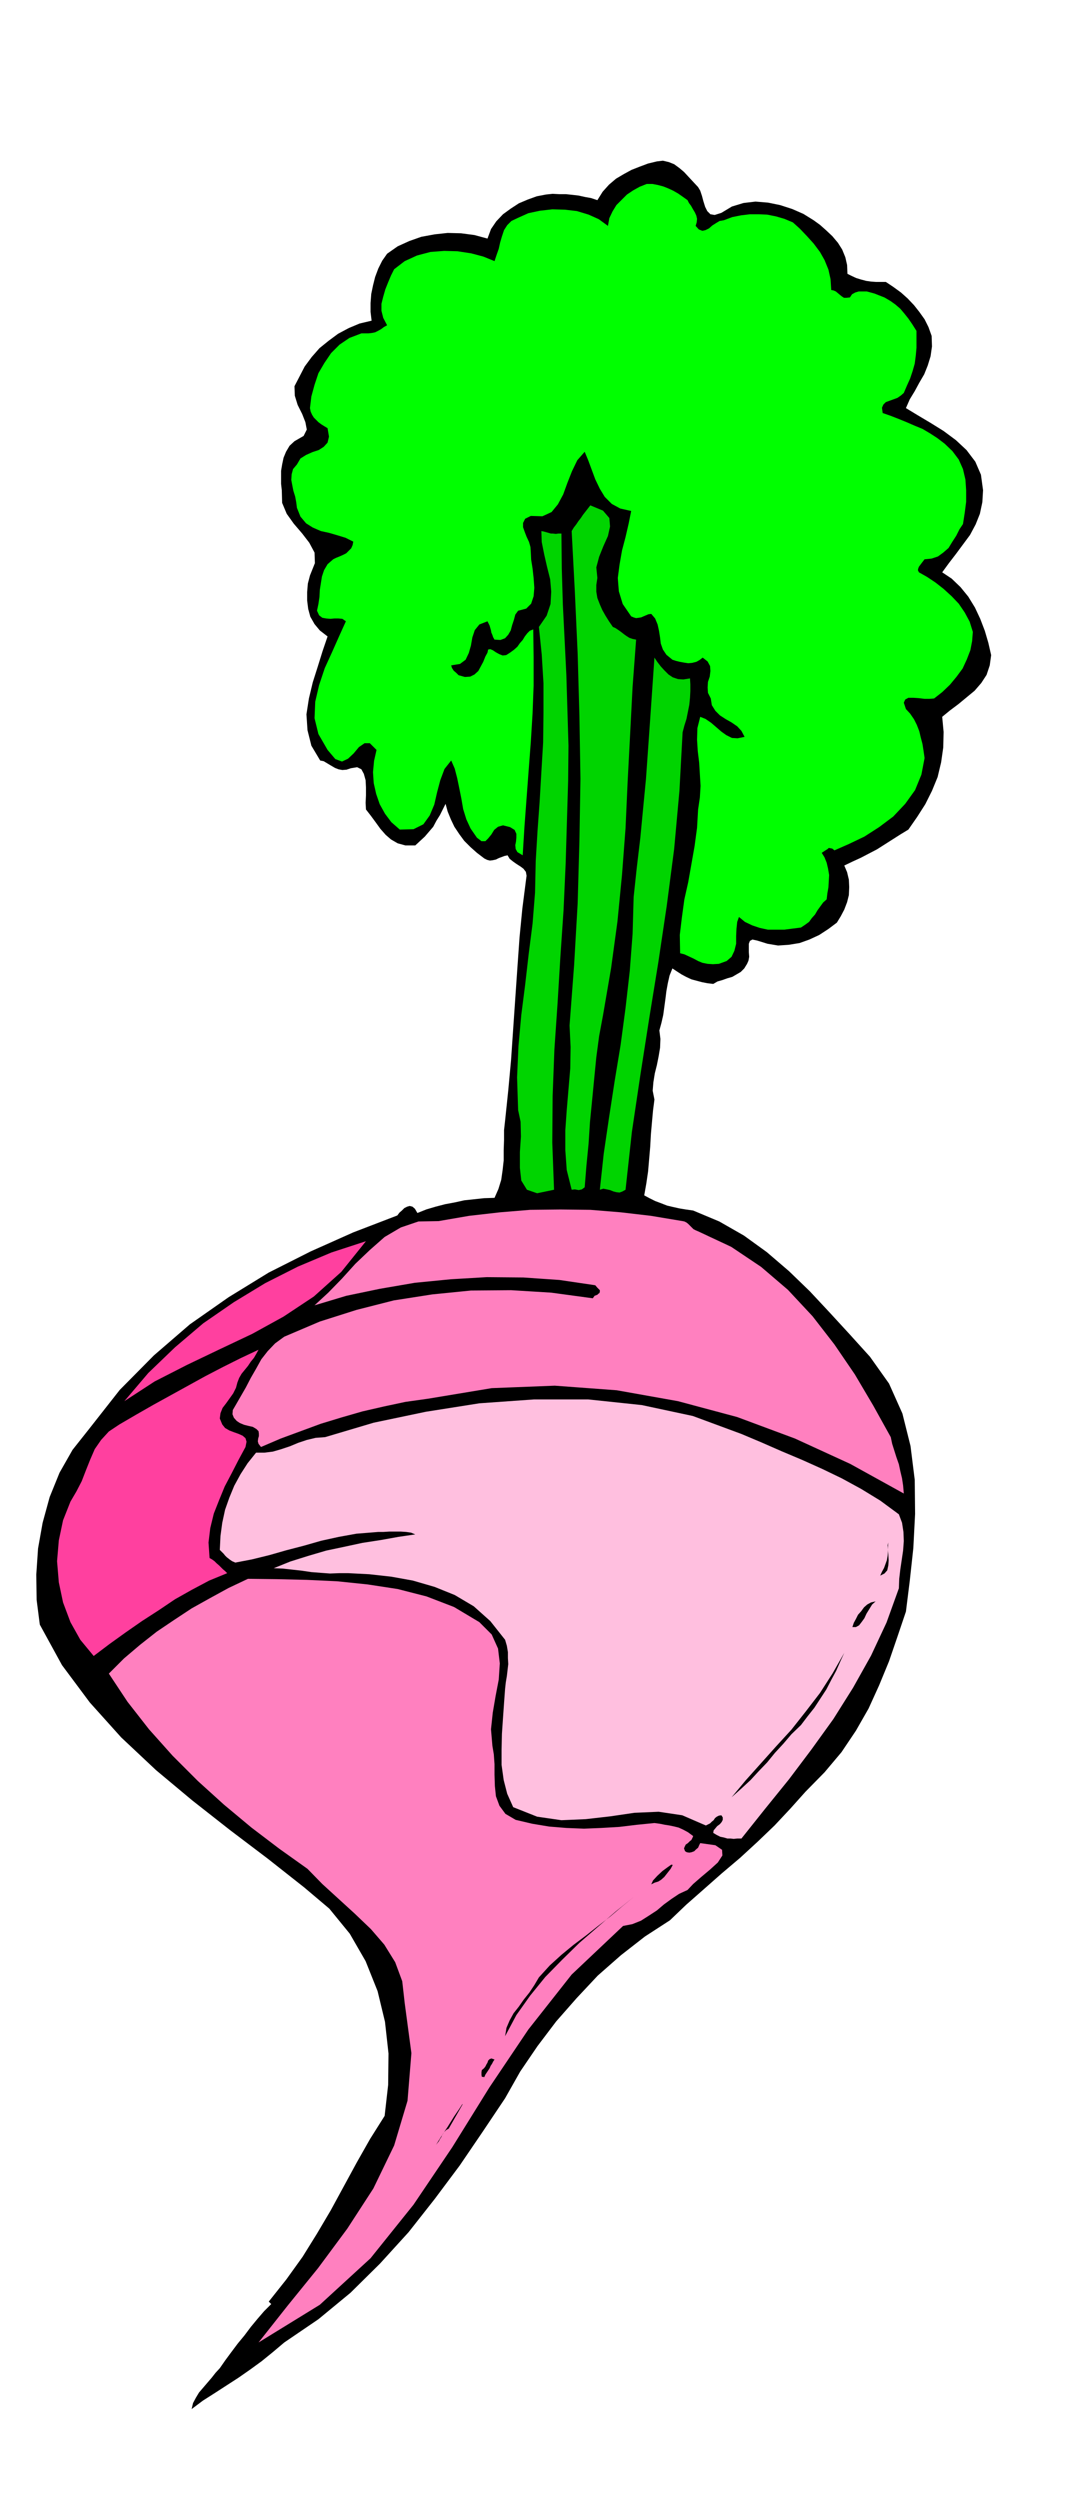 <svg xmlns="http://www.w3.org/2000/svg" fill-rule="evenodd" height="1146.297" preserveAspectRatio="none" stroke-linecap="round" viewBox="0 0 3035 7094" width="490.455"><style>.brush1{fill:#000}.pen1{stroke:none}.brush4{fill:#ff80bf}</style><path class="pen1 brush1" d="m1982 531 6 10 5 15 4 15 5 16 6 12 9 9 12 2 19-6 30-18 33-10 34-4 36 3 34 7 34 11 32 14 29 18 18 13 18 16 17 16 16 19 12 19 9 22 5 22 1 25 12 6 13 6 13 4 15 4 14 2 14 1h28l21 14 22 16 19 17 18 19 15 19 15 21 11 22 9 25 1 30-4 28-8 26-10 25-14 24-13 24-14 23-11 25 33 20 37 22 37 23 35 26 30 28 25 33 16 37 6 44-2 34-7 33-12 30-16 30-20 27-20 27-20 26-19 26 27 18 25 24 22 27 19 31 15 32 13 34 10 34 8 35-4 29-9 27-15 23-19 22-23 19-23 19-24 18-22 18 4 43-1 44-6 42-10 42-16 39-19 38-23 36-25 36-23 14-22 14-22 14-22 14-23 12-23 12-24 11-23 11 8 19 5 21 1 21-1 23-5 20-8 21-10 19-11 18-24 18-26 17-28 13-28 10-31 5-30 2-30-5-29-9-14-3-7 4-3 8v24l1 13-2 11-4 9-8 13-10 10-12 7-12 7-14 4-14 5-14 4-12 7-17-2-15-3-15-4-15-4-15-7-13-7-14-9-12-8-8 20-5 22-4 22-3 24-3 22-3 22-5 22-6 22 3 24-1 25-4 24-5 25-6 24-4 25-2 24 5 25-4 31-3 33-3 34-2 36-3 35-3 35-5 34-6 34 15 8 16 8 16 6 18 7 17 4 18 4 18 3 21 3 74 31 70 40 65 47 63 54 59 57 57 61 57 62 57 63 54 76 38 85 23 92 12 96 1 97-5 97-10 92-11 88-24 71-24 70-28 68-30 66-36 63-41 61-48 57-54 55-43 48-45 48-48 46-50 46-52 44-51 45-50 44-46 44-71 46-68 53-66 58-60 64-58 66-53 70-49 72-43 76-63 94-66 97-71 95-74 94-81 89-84 83-91 75-97 66-32 27-32 26-33 24-33 23-34 22-34 22-33 21-32 24 4-17 8-15 9-15 12-14 12-14 12-14 11-14 12-13 16-23 17-23 18-24 19-23 18-24 19-23 19-22 20-20-4-4-3-3 50-63 46-64 41-66 39-66 37-68 37-68 38-67 41-65 10-88 1-89-10-90-21-87-34-85-45-78-58-71-71-60-104-82-107-81-107-84-103-86-99-93-89-99-79-106-63-115-9-70-1-72 5-74 13-73 20-73 28-69 37-65 46-58 88-112 97-98 102-88 110-77 114-70 119-60 121-54 125-48 6-8 7-6 7-7 8-4 7-2 8 2 7 6 7 12 25-10 27-8 27-7 27-5 27-6 28-3 28-3 30-1 11-25 8-26 4-28 3-27v-29l1-29v-28l3-27 9-86 8-87 6-88 6-87 6-87 6-85 8-82 10-78 2-15-2-11-7-9-8-6-11-7-10-7-10-8-6-10-9 2-8 3-8 3-8 4-9 2-8 1-8-2-8-4-21-16-18-16-18-18-14-19-14-21-10-21-9-22-6-22-8 16-8 16-10 16-9 17-12 14-12 14-13 12-14 13h-28l-22-6-19-11-15-13-15-17-13-18-14-19-14-18-1-19 1-21v-23l-1-20-5-18-7-13-12-6-18 3-12 4-12 1-11-2-10-4-12-7-10-6-10-6-10-2-25-42-11-44-3-45 7-45 11-46 14-44 14-45 14-41-22-17-15-18-12-21-6-22-3-24v-24l2-24 6-23 14-35-1-30-15-28-20-26-24-28-20-28-13-31-1-36-2-18v-37l3-18 4-19 7-17 10-17 14-13 26-15 9-18-4-21-9-23-13-26-8-26-1-27 14-27 15-29 20-27 22-25 26-21 27-20 30-16 31-13 34-8-3-25v-25l2-26 5-24 6-24 9-24 11-22 14-20 30-21 33-15 34-12 38-7 37-4 38 1 38 5 37 10 10-27 15-22 19-20 22-16 23-15 26-11 25-9 26-5 19-2 19 1h19l19 2 17 2 18 4 17 3 18 6 15-24 18-20 20-17 22-13 22-12 23-9 24-9 25-6 17-2 17 4 15 6 15 11 13 11 13 14 13 14 14 15z"/><path class="pen1" style="fill:#0f0" d="m1952 568 4 8 6 8 5 9 6 10 4 9 2 9-1 10-3 10 9 10 10 4 9-2 10-5 9-8 11-7 10-6 12-2 24-9 25-5 25-3h25l24 1 25 5 24 7 24 10 20 18 20 21 19 21 18 24 13 23 11 27 6 27 2 31 6 1 7 3 6 5 6 5 5 4 6 4h7l10-1 6-9 9-5 10-3h23l11 3 11 3 10 4 18 7 17 10 14 10 14 12 11 13 12 15 11 16 12 19v48l-2 22-3 23-6 21-7 21-9 20-9 21-8 7-10 7-11 4-11 4-11 4-7 7-4 9 2 15 23 8 23 9 22 9 23 10 22 9 22 13 20 13 21 16 22 21 18 24 12 27 7 30 2 30v33l-4 31-5 32-10 15-9 18-11 17-11 18-15 13-15 11-18 6-20 2-7 9-6 8-3 4-2 5-1 5 3 6 23 13 24 16 23 18 23 21 20 21 17 25 14 26 9 29-2 26-5 26-10 26-12 26-17 23-19 23-22 21-23 18-13 1h-14l-17-2-15-1h-14l-9 5-4 9 6 18 12 13 11 16 8 16 7 18 4 17 5 19 3 19 3 21-9 47-18 44-28 39-34 36-40 30-42 27-44 21-41 18-6-5-5-1-5-1-3 3-8 5-9 6 8 13 6 15 4 17 3 18-1 17-1 18-3 17-2 17-10 9-8 11-8 11-7 12-9 10-8 11-11 8-12 8-24 3-23 3h-47l-23-5-21-7-21-10-17-14-5 14-2 19-1 21v22l-5 20-8 17-14 12-22 8-17 1-15-1-15-3-12-5-13-7-13-6-13-6-12-3-1-52 6-50 7-51 11-49 9-51 9-51 7-52 3-52 5-34 2-33-2-33-2-33-4-33-2-32 1-33 8-32 15 6 16 11 14 12 15 13 14 10 16 8 16 1 20-4-9-17-12-13-16-11-16-9-17-11-13-13-10-16-3-19-8-16-1-15 1-16 5-15 2-16-1-14-7-13-14-11-9 7-9 5-12 3-11 1-13-2-11-2-12-3-9-3-17-14-10-15-6-17-2-17-3-19-4-18-7-17-11-13-8 1-7 3-7 3-7 3-7 1-7 1-7-2-7-3-24-35-11-36-3-38 5-38 7-40 10-38 9-39 7-35-31-7-24-13-20-20-14-23-13-27-10-27-10-27-10-24-21 24-15 31-13 33-12 33-15 28-18 22-26 12-33-1-16 8-6 12v12l5 14 5 13 7 15 4 14 1 15 1 21 4 25 3 27 2 28-2 24-7 21-14 14-23 6-8 11-4 15-5 15-4 15-7 12-9 10-13 5-17-1-4-7-2-6-3-7-1-6-2-7-2-7-3-6-3-6-23 9-13 16-7 21-4 23-6 21-9 19-16 12-25 4 2 7 5 8 7 6 7 7 18 5 15-1 12-6 11-10 7-13 7-13 6-15 6-11 2-9 6-1 7 3 9 6 9 5 10 4 10-1 11-7 11-8 10-9 7-10 8-9 6-10 7-9 7-7 10-4 1 79v81l-3 79-5 81-6 79-6 80-6 81-5 81-15-9-5-9-1-11 2-10 1-11v-11l-5-11-13-8-20-5-14 4-11 9-8 13-9 11-8 8h-11l-13-10-18-26-12-26-9-29-5-29-6-30-6-29-7-27-10-23-19 24-12 32-9 34-8 35-13 31-18 25-28 14-39 1-24-21-18-24-15-27-10-29-7-31-2-31 3-32 7-31-19-19h-15l-16 11-15 18-16 15-17 8-19-7-22-26-26-45-11-45 2-47 11-47 16-48 21-46 20-45 19-42-10-7-11-1h-12l-11 1-12-1-11-2-9-7-6-13 4-19 3-20 1-20 3-19 3-19 6-18 10-17 16-14 8-4 10-4 9-4 10-5 7-7 7-7 4-9 2-10-22-11-23-7-24-7-23-5-23-10-19-12-16-19-10-25-2-16-3-16-5-16-3-15-3-16 1-16 4-15 11-13 10-17 16-10 18-8 18-6 14-9 11-12 4-17-4-24-10-6-8-5-8-6-6-6-7-7-5-8-4-9-2-10 4-33 9-33 11-33 17-29 19-28 24-24 28-19 34-13h20l9-1 10-2 8-4 9-5 8-6 9-5-11-21-5-20v-20l5-20 6-21 8-20 8-19 9-18 30-23 35-16 38-10 39-3 38 1 39 6 34 9 32 13 6-18 6-17 4-18 5-17 6-18 9-14 12-12 19-9 29-13 33-7 35-4 36 1 34 4 33 10 29 13 26 19 4-22 9-19 11-18 15-15 15-15 18-12 18-10 20-8h16l16 3 15 4 15 6 13 6 14 8 13 9 14 10z"/><path class="pen1" d="m1696 1640-3 20v19l3 18 7 18 7 16 9 16 10 16 11 16 7 3 9 6 7 5 9 7 7 5 8 5 9 3 10 2-10 134-7 135-7 133-6 133-10 132-13 133-18 132-23 134-11 59-8 60-6 61-6 62-6 61-4 62-6 61-5 62-8 6-9 2-11-2-9 1-14-56-4-56v-57l4-57 5-59 5-59 1-61-3-61 13-172 10-174 5-177 3-177-3-179-5-177-8-176-9-171 6-10 7-9 6-9 7-9 6-9 7-9 7-9 7-9 36 15 18 21 2 24-6 27-13 29-12 30-8 30 3 30zm-102-126 1 100 3 101 5 100 5 101 3 100 3 100-1 100-3 101-4 133-6 133-9 132-8 132-9 131-5 132-1 132 5 134-48 10-29-10-16-26-4-36v-45l3-44-1-42-7-33-3-93 4-89 8-88 11-86 10-87 11-86 7-88 2-90 5-84 6-83 5-85 5-84 1-85v-83l-5-82-8-78 22-32 11-33 2-35-3-35-9-36-8-35-7-35-1-31 6 1 7 2 7 2 7 2h6l8 1 7-1h9zm365 411 1 17v19l-1 19-2 20-4 20-4 20-6 19-5 19-9 166-15 165-21 161-24 161-26 160-25 160-24 161-18 164-9 5-8 3-9-1-8-2-10-4-9-2-10-2-10 3 11-102 15-102 16-104 17-103 14-105 12-105 8-105 3-105 9-84 10-84 8-84 8-83 6-85 6-85 6-87 6-87 8 12 10 13 10 11 12 12 12 8 15 5 15 1 19-3z" style="fill:#00d400"/><path class="pen1 brush4" d="m1982 3494 94 44 85 57 76 65 70 75 62 80 58 85 52 88 50 90 4 19 6 19 6 19 7 20 4 19 5 21 3 20 2 23-152-84-157-72-164-61-168-45-174-31-176-13-179 7-181 30-64 9-61 13-61 14-59 17-59 18-57 21-57 21-56 24-7-9-2-7 1-8 2-7v-7l-1-7-6-6-10-6-13-3-12-3-12-5-9-6-8-9-4-10 1-12 7-12 15-26 15-26 14-27 15-26 15-27 18-23 21-22 26-19 101-43 104-33 106-27 109-17 110-11 114-1 114 7 118 16 5-7 8-3 3-3 3-2 1-4v-4l-7-7-6-7-102-15-102-7-104-1-102 6-102 10-99 17-96 20-90 27 39-36 39-40 38-42 41-39 42-37 46-27 50-17 57-1 87-15 88-10 85-7 86-1 85 1 86 7 86 10 90 15 5 1 6 3 5 4 6 6 4 4 5 5 6 3 7 3z"/><path class="pen1" d="m1039 3522-70 87-78 70-86 57-89 49-93 44-92 44-92 47-86 56 68-80 76-73 80-68 87-60 89-54 93-47 95-40 98-32zm-365 401-4 15-8 16-10 14-10 14-10 13-6 15-2 15 7 17 8 10 12 7 13 5 14 5 11 5 8 7 3 10-3 15-20 37-19 37-20 38-16 39-15 38-10 41-5 41 3 44 7 4 7 5 6 6 7 6 5 5 6 6 6 5 6 6-51 21-49 26-48 27-46 31-48 31-46 32-46 33-45 34-38-46-28-50-21-56-12-57-5-60 5-59 12-57 21-53 17-29 15-29 12-31 12-30 13-30 18-26 22-24 30-20 48-28 49-28 49-27 49-27 49-27 50-26 50-25 51-24-6 11-7 12-9 11-8 12-9 11-9 11-7 12-5 13z" style="fill:#ff409f"/><path class="pen1" style="fill:#ffbfdf" d="m2552 4297 9 24 4 26 1 26-2 27-4 27-4 27-3 26-1 27-35 97-44 94-51 91-56 89-62 86-64 85-68 84-67 84h-12l-10 1-9-1h-9l-10-3-10-2-10-5-10-6 1-7 5-6 5-6 8-6 5-6 3-6v-7l-4-6-7 1-6 3-5 4-4 6-5 4-5 5-6 3-6 3-67-29-67-10-69 3-68 10-70 8-69 3-69-10-68-27-17-38-10-39-6-43v-43l1-45 3-44 3-43 3-41 2-18 3-18 2-17 2-17-1-17v-17l-3-18-5-17-42-53-47-42-54-32-57-23-62-18-61-11-63-7-59-3h-26l-26 1-27-2-26-2-27-4-27-3-27-3-26-1 47-19 51-16 51-15 52-11 51-11 52-8 50-9 48-7-12-5-14-2-15-1h-33l-16 1h-15l-12 1-50 4-50 9-50 11-49 14-50 13-49 14-49 12-47 9-9-4-6-4-5-4-4-3-5-5-4-5-6-6-5-5 2-40 5-37 8-37 12-34 14-34 18-33 20-31 24-30h24l24-3 24-7 24-8 24-10 24-8 25-6 27-2 138-41 148-31 152-24 155-11h154l152 16 145 31 138 51 57 24 57 25 57 24 58 26 56 27 55 30 54 33 53 39z"/><path class="pen1 brush1" d="m2499 4471 5-11 6-11 4-11 4-11 2-12 1-12v-13l1-13-2 8 1 12 1 14 1 17-1 14-3 14-8 9-12 6z"/><path class="pen1 brush4" d="m1361 4603 35 35 18 40 5 42-3 46-9 47-8 47-5 47 4 47 4 24 2 28v30l1 32 3 29 10 27 17 23 29 17 47 11 48 8 49 4 50 2 49-2 51-3 50-6 50-5 15 2 15 3 13 2 14 3 12 3 13 6 13 7 15 11-2 5-3 6-5 4-5 5-6 4-3 6-2 5 3 8 5 3 7 1 6-1 8-3 5-5 6-5 3-7 3-6 43 6 19 13 1 16-13 20-22 20-25 21-23 20-16 17-24 11-21 14-22 16-20 17-23 15-22 14-25 10-26 5-146 138-123 156-111 165-105 169-110 163-122 152-144 132-174 107 83-105 86-106 83-112 74-114 59-122 38-127 11-135-19-142-7-62-20-54-31-50-38-44-46-44-46-42-46-42-42-43-80-57-79-60-78-65-74-67-72-72-67-75-61-78-53-80 43-43 46-39 47-37 49-33 50-33 52-29 53-29 55-26 82 1 85 2 86 4 87 9 85 13 82 21 78 30 72 43z"/><path class="pen1 brush1" d="m2486 4544-10 9-8 13-8 13-6 13-8 11-7 9-9 5h-10l4-12 6-11 6-12 9-10 8-11 9-8 11-6 13-3zm-212 351-27 26-23 27-24 26-22 27-24 25-23 25-26 24-28 25 40-48 43-48 43-48 44-48 41-52 40-52 36-56 33-58-11 24-12 27-14 26-14 27-17 26-17 26-19 24-19 25zm-425 452 5-11 12-13 15-14 15-11 10-7 4 1-6 11-18 23-9 8-8 5-10 3-10 5zm-50 36-51 41-51 44-52 45-49 48-48 49-43 53-39 55-32 60 4-24 9-21 11-20 15-19 14-20 16-20 14-21 13-22 31-34 33-30 34-28 36-27 34-27 35-27 33-28 33-27zm-424 511-7-1-1-5v-8l1-6 6-5 4-5 3-6 3-5 2-6 4-4 5-2 9 3-4 6-3 6-4 6-3 7-4 6-4 6-4 6-3 7zm-137 192 15-24 18-27 18-29 15-22 9-14v2l-12 21-27 47-7 4-6 6-5 7-3 7-4 6-3 6-4 5-4 5z"/></svg>
